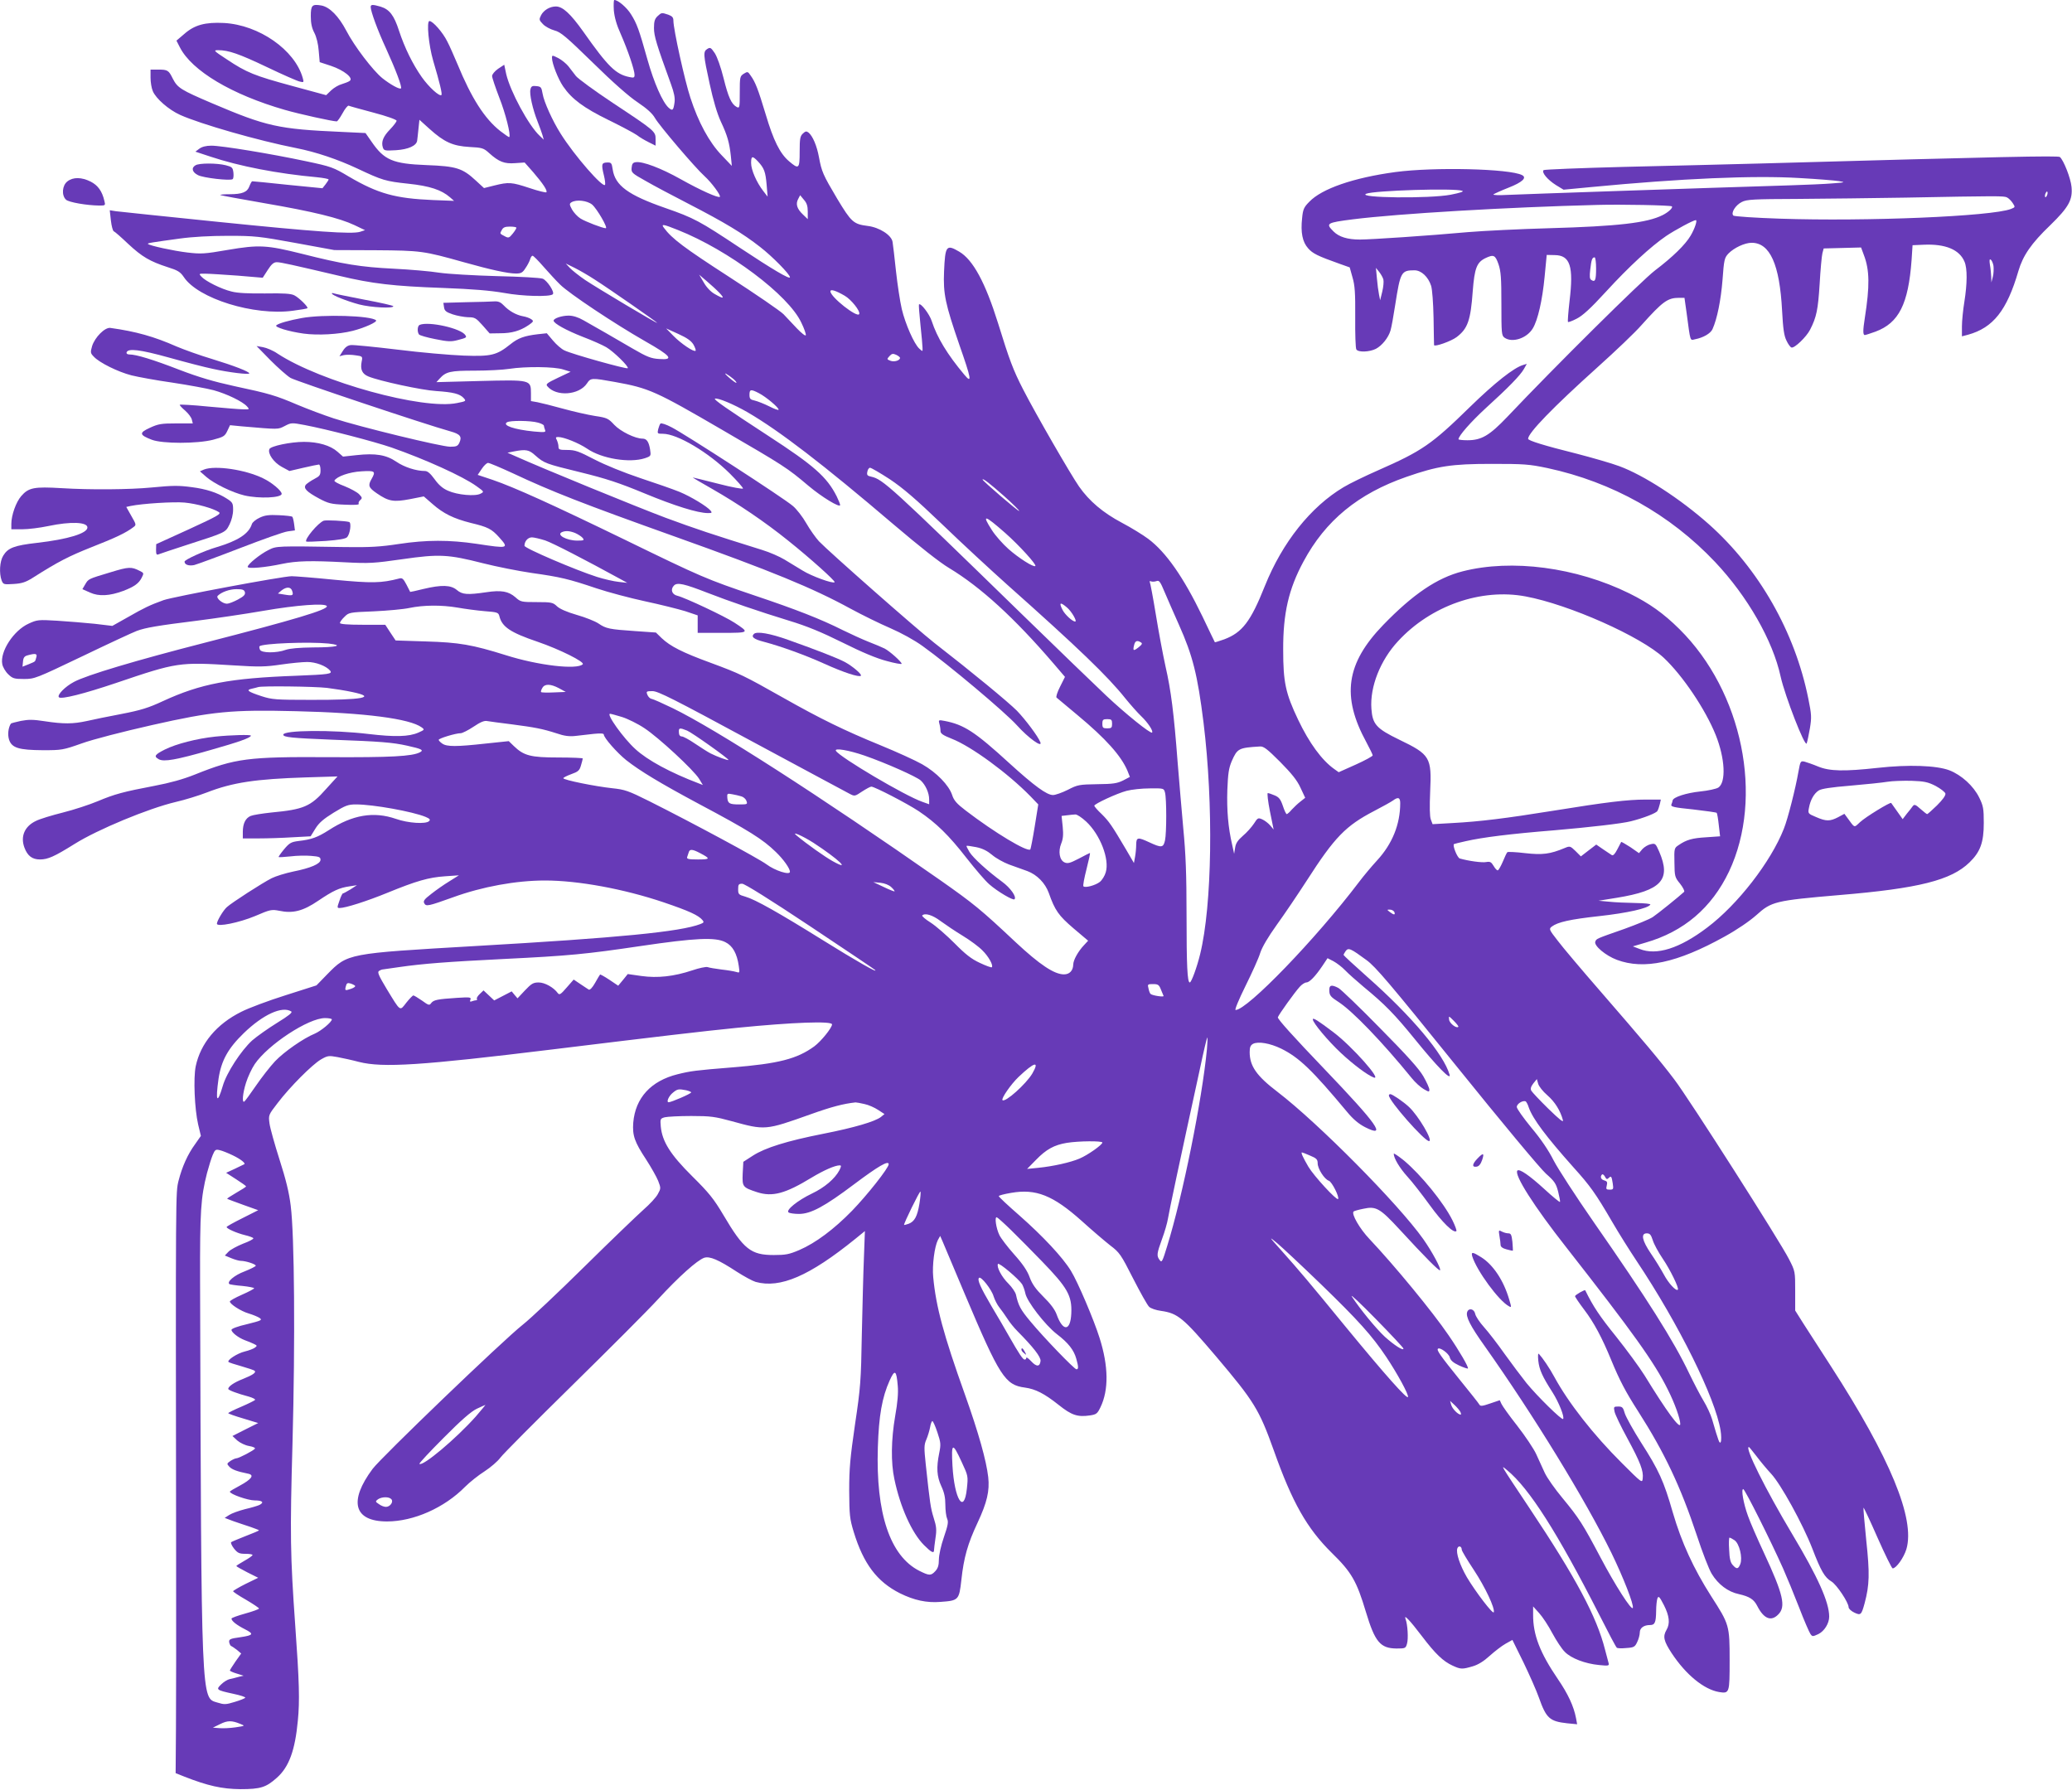 <?xml version="1.0" standalone="no"?>
<!DOCTYPE svg PUBLIC "-//W3C//DTD SVG 20010904//EN"
 "http://www.w3.org/TR/2001/REC-SVG-20010904/DTD/svg10.dtd">
<svg version="1.0" xmlns="http://www.w3.org/2000/svg"
 width="1280pt" height="1106pt" viewBox="0 0 1280 1106"
 preserveAspectRatio="xMidYMid meet">
<g transform="translate(0,1106) scale(0.1,-0.1)"
fill="#673ab7" stroke="none">
<path d="M3792 10996 c4 -43 17 -90 43 -147 43 -98 85 -221 85 -251 0 -18 -4
-20 -32 -14 -84 17 -132 64 -285 281 -79 111 -127 155 -169 155 -37 0 -74 -22
-91 -53 -14 -28 -13 -31 11 -56 14 -15 46 -32 71 -39 39 -10 72 -38 238 -200
122 -120 223 -209 276 -244 58 -39 91 -69 107 -97 26 -46 249 -308 307 -360
42 -38 102 -119 94 -127 -9 -9 -119 40 -242 109 -121 68 -235 111 -277 105
-18 -2 -24 -10 -26 -34 -3 -30 1 -34 85 -81 48 -28 169 -92 268 -143 219 -113
334 -182 441 -266 75 -58 184 -169 184 -187 0 -15 -107 48 -312 184 -247 164
-280 182 -458 244 -230 80 -310 139 -325 238 -6 41 -9 44 -36 43 -33 -1 -35
-12 -18 -81 6 -24 9 -49 7 -56 -9 -27 -191 181 -275 316 -49 77 -103 196 -111
246 -7 40 -10 44 -38 47 -26 3 -33 -1 -37 -20 -8 -27 14 -124 44 -199 12 -30
25 -67 30 -83 l8 -29 -25 24 c-68 63 -182 274 -207 382 l-12 57 -38 -25 c-21
-15 -37 -34 -37 -45 0 -10 20 -69 44 -132 39 -98 73 -234 62 -245 -2 -2 -26
15 -55 37 -98 77 -179 205 -265 414 -21 49 -48 112 -63 140 -27 55 -89 126
-110 126 -19 0 -5 -149 23 -245 41 -138 57 -206 51 -212 -12 -11 -77 48 -121
110 -57 81 -106 181 -141 287 -31 96 -59 132 -114 149 -49 14 -61 14 -61 -2 0
-27 43 -145 95 -257 61 -134 100 -238 92 -246 -8 -8 -66 24 -115 63 -59 48
-174 199 -223 294 -47 89 -102 145 -153 155 -58 10 -66 2 -66 -66 0 -43 6 -73
22 -103 13 -25 24 -69 27 -112 l6 -69 70 -23 c80 -27 141 -76 115 -93 -8 -6
-30 -14 -49 -20 -19 -5 -48 -22 -65 -38 l-31 -30 -210 57 c-232 63 -281 82
-405 165 -81 53 -83 56 -52 56 63 0 128 -22 302 -105 96 -46 187 -86 202 -89
25 -6 26 -5 18 23 -49 173 -270 327 -486 339 -117 6 -183 -12 -247 -69 l-47
-40 21 -41 c74 -146 322 -293 649 -387 90 -26 295 -71 320 -71 5 0 21 23 36
50 15 28 32 49 38 47 6 -3 75 -22 154 -43 80 -21 142 -43 142 -50 0 -6 -18
-30 -40 -53 -43 -44 -56 -77 -45 -112 7 -20 12 -21 82 -17 76 5 126 28 130 59
1 8 5 40 8 72 l6 57 62 -56 c91 -82 144 -106 247 -112 79 -4 88 -7 122 -38 60
-54 94 -67 160 -62 l59 4 53 -60 c61 -71 90 -115 81 -124 -3 -3 -50 8 -103 26
-112 37 -129 38 -218 16 l-64 -16 -50 46 c-83 77 -120 89 -305 96 -209 8 -262
31 -340 145 l-37 53 -146 7 c-393 17 -466 34 -802 177 -192 82 -213 95 -242
151 -26 53 -32 57 -90 57 l-48 0 0 -50 c0 -28 6 -65 14 -83 19 -46 98 -115
169 -147 127 -57 483 -159 717 -205 122 -24 258 -70 379 -127 153 -72 172 -78
313 -93 133 -14 205 -38 258 -84 l25 -22 -130 5 c-233 10 -339 39 -520 145
-95 57 -109 62 -265 95 -216 46 -520 96 -584 96 -34 0 -59 -7 -75 -19 l-24
-18 94 -31 c177 -59 414 -105 657 -127 39 -4 72 -10 72 -14 0 -3 -9 -17 -19
-30 l-19 -24 -213 21 c-118 13 -217 22 -221 22 -3 0 -11 -14 -17 -30 -13 -37
-44 -50 -123 -50 -34 0 -59 -2 -57 -5 3 -2 124 -25 270 -50 303 -52 466 -92
559 -136 l65 -31 -30 -10 c-51 -16 -276 0 -885 62 -322 33 -602 62 -624 65
l-38 6 7 -63 c4 -35 12 -65 18 -67 6 -2 46 -37 89 -78 86 -80 134 -108 245
-144 61 -19 77 -29 98 -60 88 -134 434 -241 673 -209 48 6 89 13 91 16 7 7
-51 64 -80 79 -20 11 -66 14 -180 12 -104 -1 -172 2 -209 12 -63 15 -161 64
-186 92 -17 18 -16 19 27 18 24 0 113 -6 198 -12 l154 -13 31 48 c23 36 37 48
56 48 25 0 95 -16 385 -84 205 -49 335 -64 640 -75 188 -7 293 -16 380 -31
113 -21 283 -25 300 -8 13 13 -35 85 -62 96 -15 6 -143 13 -283 16 -143 4
-299 13 -355 21 -55 9 -183 20 -285 25 -200 10 -309 27 -565 92 -217 54 -264
57 -458 24 -144 -25 -165 -26 -250 -16 -84 10 -233 42 -243 53 -5 5 21 9 196
33 79 11 189 17 300 17 163 0 191 -3 415 -44 l240 -44 255 -1 c280 -2 296 -4
545 -74 167 -47 273 -70 323 -70 31 0 41 6 58 33 12 17 25 42 29 55 3 12 10
22 15 22 5 0 35 -30 67 -67 32 -36 78 -87 103 -111 55 -55 336 -242 525 -350
162 -92 181 -117 87 -110 -50 3 -75 13 -163 64 -115 67 -227 132 -304 175 -33
19 -65 29 -92 29 -43 0 -93 -17 -93 -31 0 -17 78 -60 180 -100 58 -22 123 -51
145 -64 45 -26 142 -121 133 -130 -7 -7 -344 87 -391 110 -18 8 -50 36 -71 61
l-38 45 -56 -6 c-84 -10 -122 -24 -169 -62 -85 -68 -118 -76 -288 -70 -82 3
-267 19 -410 37 -142 17 -272 30 -288 28 -19 -2 -35 -13 -49 -36 l-21 -33 27
7 c14 3 47 3 71 -1 45 -6 46 -7 39 -40 -9 -48 3 -75 42 -91 68 -28 331 -85
419 -90 104 -7 146 -17 170 -44 16 -18 14 -19 -41 -30 -210 -44 -843 131
-1109 305 -27 19 -68 36 -90 40 l-40 7 85 -87 c47 -47 103 -97 125 -110 35
-20 829 -286 987 -330 61 -17 73 -32 56 -70 -10 -21 -18 -25 -57 -25 -54 0
-556 122 -719 175 -61 20 -162 58 -224 84 -136 58 -173 69 -393 116 -123 27
-216 54 -336 100 -165 64 -268 95 -309 95 -13 0 -20 5 -18 13 9 26 81 18 261
-32 100 -28 223 -60 272 -70 98 -22 225 -37 225 -28 0 11 -96 48 -230 89 -74
22 -174 58 -221 78 -136 60 -248 92 -407 114 -34 5 -96 -58 -113 -112 -11 -39
-11 -44 11 -66 34 -37 150 -94 232 -115 40 -10 154 -31 253 -45 99 -15 214
-36 255 -47 80 -22 178 -69 206 -100 16 -18 16 -19 -22 -18 -21 0 -119 8 -216
17 -98 10 -178 14 -178 11 0 -4 16 -21 35 -37 19 -17 37 -41 40 -54 l6 -24
-103 0 c-91 0 -110 -3 -162 -27 -68 -31 -66 -44 12 -74 66 -25 279 -25 378 0
64 17 73 22 88 54 l17 36 72 -7 c232 -20 223 -20 266 2 40 21 43 21 123 6 137
-26 426 -101 537 -139 208 -73 439 -177 525 -239 47 -34 48 -34 25 -46 -32
-18 -144 -8 -201 18 -33 14 -58 36 -83 71 -27 37 -44 51 -60 51 -54 0 -128 24
-176 57 -63 43 -129 54 -247 41 l-83 -9 -34 30 c-44 39 -120 61 -207 61 -82 0
-207 -26 -214 -45 -11 -28 27 -82 76 -109 l48 -26 86 20 c48 11 91 20 96 20 6
0 10 -16 10 -35 0 -30 -5 -37 -38 -54 -21 -11 -44 -27 -52 -35 -18 -22 3 -44
83 -87 55 -29 73 -34 156 -37 62 -3 92 -1 87 6 -3 5 1 15 9 22 14 12 13 16 -6
36 -12 13 -53 35 -90 50 -38 14 -67 30 -63 35 16 26 93 53 167 57 84 5 90 1
62 -48 -23 -40 -18 -53 33 -88 73 -50 103 -55 204 -36 l86 17 54 -47 c67 -59
130 -90 237 -117 105 -25 128 -37 174 -88 63 -70 59 -71 -138 -41 -169 25
-311 25 -482 -1 -112 -17 -174 -21 -328 -19 -429 7 -426 7 -476 -18 -51 -25
-129 -88 -129 -104 0 -14 109 -4 212 18 91 19 178 21 388 10 153 -8 179 -6
355 19 229 33 283 30 499 -25 83 -21 219 -48 301 -60 178 -25 228 -37 400 -95
72 -24 207 -60 300 -80 94 -20 205 -48 248 -61 l77 -26 0 -54 0 -54 151 0
c170 0 171 1 76 63 -59 39 -306 155 -352 166 -35 8 -45 40 -21 64 20 20 64 10
205 -45 139 -54 320 -116 506 -173 109 -33 199 -70 330 -135 120 -60 211 -98
273 -114 50 -14 92 -21 92 -17 0 12 -74 78 -105 94 -16 8 -61 27 -100 42 -38
15 -110 48 -159 72 -135 68 -289 128 -542 213 -301 102 -329 114 -799 343
-455 221 -687 326 -821 372 l-93 31 25 37 c13 20 31 37 39 37 9 0 77 -29 153
-64 238 -112 435 -189 998 -390 602 -215 853 -318 1089 -447 72 -39 182 -93
245 -120 69 -30 149 -74 200 -111 158 -113 508 -407 582 -489 70 -78 159 -142
145 -105 -14 36 -92 140 -145 195 -54 54 -273 235 -510 419 -113 89 -651 563
-713 628 -20 22 -55 71 -78 111 -22 39 -60 88 -83 107 -55 48 -670 446 -749
486 -34 18 -65 28 -69 23 -4 -4 -10 -20 -14 -35 -6 -27 -5 -28 29 -28 89 0
282 -115 413 -245 45 -45 82 -87 82 -93 0 -5 -68 7 -152 29 -84 21 -155 39
-158 39 -3 0 51 -32 120 -71 159 -91 325 -203 470 -320 134 -107 293 -250 286
-256 -10 -11 -144 38 -198 72 -32 19 -82 50 -112 68 -30 18 -91 45 -137 59
-317 99 -407 129 -597 199 -181 68 -765 307 -927 380 l-50 22 40 8 c73 14 93
11 132 -25 55 -48 62 -51 279 -104 159 -39 238 -65 395 -130 186 -77 329 -122
393 -122 24 0 26 2 16 15 -23 27 -120 86 -192 116 -39 16 -148 54 -242 85
-104 35 -215 80 -283 115 -98 51 -120 59 -168 59 -49 0 -55 2 -55 21 0 11 -5
29 -10 40 -9 16 -7 19 8 19 35 0 127 -37 179 -72 90 -62 262 -90 357 -59 38
13 38 14 32 54 -8 48 -21 67 -47 67 -45 0 -135 44 -174 85 -37 40 -45 44 -119
55 -44 7 -133 27 -198 45 -65 18 -137 36 -158 40 l-40 7 0 49 c0 83 -3 83
-318 75 l-266 -7 20 22 c39 43 66 49 216 49 79 0 175 5 213 11 103 16 281 14
335 -4 l45 -14 -78 -37 c-67 -32 -77 -39 -66 -52 54 -66 196 -56 245 17 23 35
28 35 173 9 211 -38 252 -57 661 -295 387 -225 401 -234 535 -347 82 -69 195
-138 195 -118 0 6 -10 30 -21 53 -61 121 -141 191 -424 375 -253 165 -340 225
-328 229 18 6 114 -34 201 -84 196 -114 467 -322 902 -693 160 -136 285 -235
344 -270 194 -117 403 -308 644 -589 l71 -83 -30 -60 c-17 -33 -27 -64 -22
-68 4 -4 62 -52 128 -107 177 -147 271 -253 310 -345 l15 -38 -42 -22 c-37
-18 -61 -22 -160 -23 -111 -2 -120 -3 -182 -35 -36 -18 -77 -32 -91 -32 -38 0
-114 55 -270 197 -212 194 -280 238 -400 261 -37 7 -38 6 -32 -17 4 -13 7 -33
7 -45 0 -16 14 -26 69 -48 121 -47 347 -213 486 -355 l49 -51 -22 -137 c-12
-75 -25 -139 -27 -141 -18 -18 -220 103 -399 240 -55 42 -73 62 -84 96 -20 61
-97 140 -185 190 -42 24 -159 77 -259 118 -222 91 -366 161 -603 295 -239 135
-264 147 -445 214 -175 64 -249 102 -302 152 l-36 35 -129 9 c-160 11 -179 15
-226 47 -21 14 -81 38 -134 53 -62 18 -105 37 -122 53 -25 24 -34 26 -125 26
-95 0 -100 1 -132 30 -43 37 -87 45 -180 31 -116 -17 -148 -15 -182 14 -37 31
-94 33 -207 6 -44 -11 -81 -19 -81 -18 -1 1 -11 22 -23 45 -19 36 -26 43 -44
38 -112 -29 -168 -30 -400 -8 -128 13 -247 22 -265 22 -55 0 -733 -127 -792
-148 -85 -31 -117 -46 -220 -105 l-96 -54 -109 13 c-61 6 -165 15 -232 19
-116 7 -124 6 -176 -18 -93 -42 -178 -173 -163 -250 3 -18 20 -47 37 -63 27
-26 37 -29 97 -29 66 0 73 3 362 141 162 78 313 148 335 156 53 20 130 33 371
63 110 14 295 41 410 61 208 36 385 49 393 29 9 -21 -205 -85 -750 -225 -429
-110 -734 -201 -812 -243 -55 -29 -106 -81 -93 -95 14 -14 153 21 352 88 380
129 390 130 729 109 155 -10 195 -9 290 5 61 9 134 16 163 16 53 0 116 -24
141 -53 17 -21 -7 -24 -209 -32 -411 -15 -590 -49 -824 -157 -88 -41 -136 -56
-255 -79 -80 -15 -177 -35 -216 -44 -84 -18 -141 -19 -259 -1 -71 11 -100 11
-147 2 -32 -7 -60 -14 -62 -17 -16 -25 -21 -68 -11 -99 17 -51 60 -64 209 -65
116 0 124 1 240 42 69 25 252 72 433 113 376 85 492 96 892 86 425 -10 701
-46 775 -100 19 -14 18 -15 -20 -32 -59 -26 -146 -28 -307 -9 -225 27 -528 24
-528 -4 0 -16 53 -21 300 -31 300 -11 375 -17 465 -37 90 -20 105 -27 79 -41
-48 -25 -181 -32 -564 -30 -498 3 -576 -7 -825 -107 -75 -30 -155 -52 -250
-70 -194 -37 -246 -51 -351 -95 -50 -21 -147 -53 -215 -70 -68 -17 -144 -40
-167 -52 -70 -33 -97 -96 -71 -165 19 -51 48 -73 96 -73 49 0 89 18 214 96
142 89 455 219 624 259 57 13 144 40 193 59 160 62 301 83 612 93 l195 6 -70
-77 c-97 -110 -139 -127 -339 -146 -56 -6 -113 -15 -127 -21 -32 -13 -49 -47
-49 -99 l0 -40 98 0 c53 0 147 3 209 7 l112 6 29 47 c22 36 50 60 113 99 74
45 89 51 139 51 105 0 349 -44 429 -77 26 -11 31 -17 22 -26 -20 -20 -130 -13
-206 14 -137 47 -267 25 -414 -70 -69 -44 -106 -58 -187 -67 -46 -6 -56 -12
-89 -51 -20 -24 -35 -46 -34 -48 2 -2 36 0 74 4 39 5 96 6 128 3 48 -4 57 -7
57 -24 0 -25 -60 -51 -170 -73 -47 -10 -106 -28 -132 -41 -59 -30 -245 -150
-276 -178 -23 -20 -62 -86 -62 -103 0 -22 139 7 235 47 95 41 103 42 150 33
84 -18 147 -2 241 62 92 62 130 80 194 89 l45 7 -40 -26 c-22 -13 -43 -25 -47
-25 -3 0 -13 -20 -21 -45 -15 -42 -15 -45 1 -45 36 0 168 42 295 94 181 74
255 95 356 102 l86 6 -59 -37 c-33 -20 -83 -55 -112 -78 -43 -33 -51 -44 -43
-58 11 -21 26 -17 177 37 181 66 390 104 569 104 205 0 487 -52 733 -135 159
-54 215 -80 240 -110 10 -12 8 -16 -13 -24 -124 -48 -504 -85 -1392 -136 -791
-46 -786 -45 -913 -174 l-67 -69 -191 -61 c-105 -33 -228 -79 -273 -102 -153
-76 -252 -195 -282 -337 -15 -73 -7 -263 15 -359 l17 -71 -35 -50 c-47 -64
-81 -141 -103 -227 -18 -76 -18 -27 -15 -2320 1 -434 0 -914 -1 -1065 l-2
-275 55 -22 c143 -56 231 -76 345 -77 125 0 159 11 226 71 75 67 112 170 129
353 12 121 9 238 -16 585 -31 438 -33 564 -17 1130 17 634 12 1283 -11 1465
-10 83 -30 163 -69 285 -30 94 -58 194 -62 223 -7 53 -7 53 50 127 77 101 212
236 267 269 42 24 48 25 103 15 32 -6 92 -19 133 -30 147 -37 382 -22 1192 77
679 83 926 112 1145 134 343 34 585 43 585 21 0 -21 -68 -105 -110 -136 -106
-77 -220 -107 -510 -130 -224 -18 -253 -22 -334 -42 -165 -41 -261 -146 -274
-299 -6 -80 8 -119 79 -227 31 -48 65 -108 75 -133 17 -44 17 -47 -2 -81 -10
-20 -50 -63 -89 -97 -38 -34 -203 -192 -365 -352 -162 -160 -333 -321 -380
-358 -123 -97 -875 -820 -928 -891 -150 -201 -116 -325 89 -325 164 0 354 84
482 214 29 29 83 72 121 96 37 24 81 62 97 84 17 23 216 223 443 446 227 223
467 463 532 534 128 139 240 239 284 255 34 11 87 -11 203 -87 44 -28 95 -56
115 -62 152 -42 333 37 616 266 l59 48 -6 -164 c-4 -91 -9 -304 -13 -475 -5
-287 -8 -328 -42 -555 -30 -207 -36 -271 -36 -410 1 -150 3 -173 28 -255 60
-196 143 -307 286 -379 87 -43 165 -60 250 -53 112 8 115 11 129 136 15 138
39 223 100 353 59 126 75 197 66 281 -12 104 -59 272 -144 511 -132 369 -179
543 -196 726 -7 72 8 188 29 229 l14 25 15 -34 c8 -19 69 -165 137 -325 216
-511 249 -562 372 -578 65 -9 120 -37 208 -107 80 -64 117 -76 193 -65 40 6
46 11 65 50 52 107 50 254 -5 428 -35 112 -135 347 -177 415 -51 84 -174 215
-318 342 -71 62 -128 115 -128 120 0 4 34 13 76 20 154 27 259 -15 436 -173
64 -58 144 -126 177 -152 57 -43 66 -56 141 -204 44 -86 88 -165 99 -175 10
-10 43 -21 73 -25 104 -15 136 -41 340 -281 236 -279 266 -327 357 -581 114
-322 205 -482 358 -633 123 -120 154 -175 211 -365 56 -186 89 -225 189 -226
54 0 57 1 65 30 9 30 4 118 -9 152 -13 34 26 -7 102 -107 82 -108 130 -154
189 -181 50 -23 59 -23 124 -4 34 10 69 32 105 65 30 27 74 61 97 74 l43 24
69 -140 c37 -77 80 -174 95 -217 45 -127 66 -146 174 -158 l62 -6 -7 38 c-14
73 -49 149 -112 241 -111 163 -154 274 -153 399 l0 50 37 -41 c21 -23 58 -79
82 -125 25 -46 59 -98 77 -115 39 -40 126 -73 211 -81 60 -6 64 -5 59 13 -3
10 -13 48 -22 83 -51 202 -179 442 -465 871 -191 287 -181 271 -140 237 137
-112 311 -386 569 -892 55 -109 104 -202 109 -205 4 -4 30 -5 59 -2 47 3 53 7
67 37 9 18 16 45 16 59 0 28 25 46 63 46 30 0 37 15 38 88 0 31 4 66 8 77 7
17 13 10 40 -42 34 -67 39 -114 16 -153 -24 -41 -17 -69 32 -144 88 -133 199
-224 293 -240 64 -10 65 -7 65 196 0 216 -2 222 -114 396 -109 171 -183 332
-237 517 -56 195 -86 261 -197 434 -47 74 -91 154 -99 177 -11 39 -16 44 -41
44 -28 0 -29 -2 -23 -31 3 -17 39 -92 80 -167 79 -146 100 -200 94 -247 -3
-29 -6 -27 -128 95 -177 176 -331 373 -418 533 -29 54 -72 117 -95 142 -6 6
-7 -10 -4 -42 6 -56 26 -99 87 -194 39 -61 77 -155 66 -166 -8 -8 -158 139
-226 222 -31 39 -92 120 -135 180 -43 61 -100 135 -127 165 -27 30 -52 67 -55
83 -6 30 -39 38 -49 12 -11 -28 18 -86 108 -212 302 -427 623 -951 783 -1278
73 -150 139 -319 132 -339 -7 -20 -111 143 -200 312 -110 208 -132 242 -235
367 -46 55 -95 125 -109 155 -14 30 -38 82 -53 116 -15 33 -68 112 -117 175
-49 62 -93 124 -98 136 l-10 22 -59 -20 c-49 -17 -61 -18 -67 -7 -4 8 -60 78
-124 157 -117 145 -141 179 -132 188 12 11 67 -29 73 -53 5 -19 21 -33 57 -50
28 -13 53 -21 55 -19 7 6 -53 109 -119 205 -100 147 -336 433 -489 595 -60 63
-113 155 -98 170 3 3 30 11 61 17 78 17 102 3 223 -128 160 -174 244 -258 250
-252 8 9 -49 115 -104 193 -153 216 -648 716 -900 909 -130 99 -172 160 -172
246 0 30 5 42 21 51 32 16 104 4 174 -30 111 -55 191 -132 407 -391 37 -45 72
-74 111 -94 138 -70 76 17 -256 364 -182 190 -287 306 -283 315 7 19 104 154
135 188 13 15 32 27 41 27 19 0 55 37 99 102 l32 48 37 -19 c20 -11 53 -36 72
-56 19 -20 71 -66 115 -103 129 -106 190 -168 315 -322 136 -168 226 -260 215
-220 -36 126 -234 362 -509 605 -80 71 -146 132 -146 135 0 3 6 14 13 24 17
23 31 16 129 -56 56 -41 143 -143 557 -657 278 -345 517 -632 551 -662 53 -47
63 -61 76 -113 8 -32 13 -60 11 -62 -2 -3 -46 33 -97 80 -92 84 -153 126 -166
114 -23 -24 103 -222 303 -476 411 -525 543 -709 626 -877 43 -85 77 -181 77
-213 0 -37 -85 79 -221 301 -30 48 -109 156 -176 240 -101 125 -141 185 -190
285 -3 6 -63 -29 -63 -36 0 -5 25 -42 56 -83 61 -80 111 -174 168 -313 52
-126 89 -196 166 -316 163 -255 262 -464 363 -768 33 -101 74 -207 91 -235 40
-66 101 -112 168 -126 66 -15 93 -32 114 -74 40 -78 85 -97 129 -52 49 48 32
123 -88 381 -41 88 -86 191 -99 229 -28 77 -43 165 -29 165 10 0 170 -320 246
-490 23 -52 68 -161 99 -241 31 -81 63 -154 70 -164 12 -17 14 -17 49 -1 37
18 67 66 67 108 0 89 -70 245 -228 509 -166 278 -296 539 -268 539 2 0 23 -26
47 -57 24 -32 64 -80 90 -108 60 -64 196 -311 255 -463 53 -138 76 -178 118
-203 32 -19 106 -130 106 -159 0 -9 16 -24 35 -33 40 -19 44 -15 64 58 30 113
32 183 10 388 -11 109 -19 200 -17 202 2 2 41 -81 87 -186 46 -104 88 -189 93
-189 22 0 69 66 85 119 55 187 -100 563 -467 1131 -62 96 -137 213 -167 259
l-53 84 0 121 c0 120 0 122 -38 196 -53 106 -620 995 -709 1111 -90 119 -189
236 -456 544 -115 132 -234 273 -264 313 -54 69 -55 73 -37 87 37 28 112 45
294 65 172 19 302 48 315 71 4 5 -35 9 -92 10 -54 1 -127 4 -163 8 l-65 6 112
18 c277 45 338 111 263 285 -22 50 -24 53 -53 46 -16 -3 -39 -17 -51 -30 l-21
-25 -53 37 c-30 19 -55 34 -57 32 -1 -2 -12 -22 -24 -46 -15 -29 -26 -40 -34
-35 -7 4 -31 21 -54 36 l-42 29 -47 -36 -48 -37 -33 33 c-32 31 -35 32 -66 19
-91 -38 -138 -44 -245 -32 -57 7 -107 9 -110 6 -4 -3 -16 -29 -28 -58 -12 -28
-26 -53 -31 -54 -5 -2 -16 10 -26 27 -15 25 -22 28 -46 24 -24 -5 -107 6 -163
22 -15 4 -46 80 -36 89 2 1 35 10 73 18 106 24 274 45 545 67 221 19 421 42
475 56 80 20 158 51 164 64 5 8 11 27 15 43 l6 27 -93 0 c-113 0 -244 -16
-572 -69 -292 -47 -453 -67 -622 -76 l-123 -7 -11 29 c-7 18 -8 77 -4 173 10
211 0 228 -191 320 -142 69 -165 95 -172 191 -10 135 55 300 165 418 202 219
513 328 788 276 268 -50 711 -247 853 -379 117 -110 257 -318 321 -477 58
-145 65 -293 16 -325 -13 -8 -63 -19 -112 -24 -86 -9 -166 -35 -170 -55 -1 -6
-4 -17 -8 -26 -5 -13 15 -18 135 -30 77 -9 142 -18 145 -21 3 -3 9 -37 13 -76
l8 -69 -86 -6 c-85 -5 -122 -15 -171 -49 -26 -17 -27 -21 -25 -107 1 -85 2
-91 35 -131 18 -23 29 -45 25 -50 -30 -28 -165 -137 -194 -156 -19 -13 -98
-45 -175 -73 -180 -63 -172 -60 -180 -79 -9 -25 64 -86 133 -112 168 -63 373
-19 665 143 78 43 154 95 197 133 93 84 115 90 513 124 492 41 691 92 804 202
67 65 88 124 88 243 0 89 -3 106 -28 157 -35 72 -110 140 -185 169 -80 30
-252 36 -441 15 -209 -23 -298 -21 -369 8 -31 13 -69 26 -83 30 -26 6 -27 4
-39 -62 -17 -99 -65 -290 -90 -352 -80 -204 -285 -469 -474 -611 -170 -129
-313 -174 -417 -132 l-42 16 78 23 c237 68 409 215 516 439 217 459 84 1112
-306 1498 -99 98 -185 159 -310 221 -327 161 -726 214 -1030 136 -157 -40
-306 -141 -490 -331 -230 -238 -259 -441 -104 -725 21 -39 39 -76 39 -81 0 -5
-47 -31 -105 -57 l-105 -47 -28 20 c-76 54 -154 160 -223 305 -77 162 -92 230
-92 431 -1 226 34 376 125 545 136 254 338 420 637 524 193 67 278 80 526 80
201 0 231 -2 345 -26 400 -86 757 -286 1035 -580 201 -213 357 -486 405 -708
27 -121 151 -440 161 -413 4 11 13 53 20 94 11 67 10 85 -10 183 -83 412 -305
801 -613 1076 -179 159 -403 304 -555 360 -48 18 -167 52 -263 77 -201 50
-300 81 -300 92 0 36 154 195 431 444 108 97 230 213 270 259 131 146 161 168
232 168 l33 0 13 -92 c25 -186 20 -171 53 -164 51 10 95 36 107 62 29 64 52
180 62 304 9 125 12 137 36 163 35 36 101 67 144 67 113 0 173 -133 188 -419
6 -112 12 -155 27 -185 10 -22 24 -41 31 -43 18 -6 92 65 115 110 40 78 49
124 59 282 5 88 13 174 17 190 l8 30 116 3 115 3 17 -46 c36 -93 37 -193 6
-390 -12 -76 -12 -105 0 -105 5 0 35 10 66 21 145 54 203 171 223 442 l6 92
69 3 c134 6 221 -30 252 -105 18 -42 17 -135 -1 -248 -8 -49 -15 -118 -15
-152 l0 -61 38 10 c155 43 240 150 311 394 28 95 79 170 197 283 114 111 139
157 131 237 -5 53 -49 165 -72 184 -11 9 -349 2 -1845 -40 -195 -5 -575 -15
-845 -21 -269 -7 -494 -16 -499 -20 -15 -13 24 -60 77 -93 l46 -28 168 16
c563 54 1008 73 1290 56 109 -6 218 -15 243 -19 42 -7 40 -8 -40 -14 -47 -4
-164 -9 -260 -12 -554 -17 -1660 -55 -1744 -59 -55 -3 -95 -2 -90 3 5 4 46 23
92 41 87 34 116 62 85 78 -76 40 -544 51 -783 19 -259 -35 -455 -103 -532
-184 -33 -33 -39 -47 -44 -100 -10 -89 2 -148 37 -187 28 -32 57 -47 195 -96
l62 -22 17 -61 c15 -50 18 -97 17 -247 -1 -102 2 -192 7 -199 12 -19 82 -16
121 4 38 20 77 69 90 113 6 20 19 92 29 158 32 204 37 214 119 214 42 0 85
-40 103 -96 7 -23 13 -104 15 -199 1 -88 3 -163 3 -167 2 -13 106 24 139 49
69 52 87 103 100 284 11 142 25 178 78 204 51 24 61 20 81 -37 15 -44 18 -85
18 -246 0 -180 1 -195 19 -208 47 -34 138 -5 175 57 31 51 59 173 73 319 l13
135 49 -1 c96 -1 118 -69 92 -284 -8 -69 -12 -127 -10 -129 3 -3 27 6 54 20
36 18 85 62 182 168 142 155 276 278 371 343 55 37 168 98 183 98 11 0 -6 -52
-32 -96 -33 -56 -111 -132 -219 -214 -81 -61 -619 -594 -915 -907 -109 -114
-158 -143 -245 -143 -30 0 -55 3 -55 6 0 21 76 107 167 191 141 128 214 203
237 243 l18 32 -23 -7 c-57 -17 -173 -108 -328 -259 -237 -232 -296 -272 -566
-391 -82 -36 -179 -83 -215 -105 -203 -121 -378 -341 -486 -610 -88 -221 -140
-288 -251 -330 -31 -11 -57 -19 -58 -18 -1 2 -36 73 -77 160 -117 242 -225
397 -335 479 -32 24 -105 69 -162 99 -117 62 -202 134 -265 224 -51 73 -266
445 -346 601 -61 119 -84 180 -155 410 -78 249 -154 390 -239 440 -80 47 -87
38 -94 -122 -6 -139 8 -202 94 -452 75 -214 80 -244 32 -187 -106 126 -169
231 -202 332 -14 44 -69 115 -79 103 -2 -2 2 -58 9 -124 7 -66 13 -131 13
-144 1 -24 1 -24 -20 -5 -32 29 -86 152 -108 244 -11 47 -27 153 -36 235 -9
83 -18 164 -21 180 -6 42 -81 90 -153 99 -89 11 -102 24 -189 168 -89 150 -96
167 -113 258 -13 70 -38 128 -63 150 -14 11 -20 10 -36 -5 -17 -16 -20 -31
-20 -112 0 -107 -5 -111 -66 -59 -56 48 -96 128 -144 290 -47 156 -64 199 -92
238 -18 27 -20 27 -44 12 -23 -15 -24 -21 -24 -116 0 -93 -1 -98 -19 -89 -33
18 -52 61 -81 178 -17 68 -39 130 -54 154 -24 35 -28 38 -46 27 -27 -17 -26
-32 14 -216 22 -102 46 -183 69 -233 41 -87 53 -131 62 -214 l6 -60 -63 66
c-77 80 -144 204 -193 355 -35 106 -105 423 -105 476 0 20 -7 28 -31 37 -42
14 -42 14 -67 -9 -17 -16 -22 -32 -22 -73 0 -50 16 -102 105 -347 19 -52 26
-85 22 -113 -7 -49 -12 -54 -36 -33 -38 34 -91 155 -131 297 -52 186 -66 224
-102 281 -26 42 -80 88 -103 88 -4 0 -5 -29 -3 -64z m890 -933 c39 -42 47 -64
54 -145 l6 -73 -27 35 c-41 53 -75 130 -75 173 0 44 8 46 42 10z m4351 -182
c13 -4 -11 -12 -71 -24 -132 -25 -583 -20 -522 6 46 20 549 36 593 18z m3613
-27 c-4 -9 -9 -15 -11 -12 -3 3 -3 13 1 22 4 9 9 15 11 12 3 -3 3 -13 -1 -22z
m-7656 -101 l0 -47 -30 29 c-37 35 -46 65 -29 96 l12 23 23 -28 c18 -20 24
-39 24 -73z m7409 87 c10 -5 26 -21 35 -35 16 -25 16 -25 -11 -36 -120 -46
-893 -78 -1427 -60 -153 5 -283 14 -288 19 -17 17 14 65 52 84 31 16 72 18
345 19 171 1 470 5 665 8 575 11 610 11 629 1z m-8741 -44 c30 -26 100 -146
84 -146 -19 0 -126 41 -156 60 -18 11 -41 36 -52 55 -17 31 -17 37 -4 45 30
19 97 11 128 -14z m6670 -11 c9 -8 -21 -36 -57 -54 -95 -48 -275 -69 -701 -81
-179 -5 -404 -16 -500 -24 -241 -22 -602 -46 -669 -46 -76 0 -129 16 -163 50
-50 50 -44 54 120 75 278 35 955 75 1512 89 144 4 452 -2 458 -9z m-6140 -146
c314 -125 683 -402 762 -572 18 -36 30 -72 28 -78 -2 -7 -26 12 -54 41 -27 29
-65 69 -84 89 -20 20 -173 125 -340 233 -272 176 -349 233 -399 301 -19 25 -3
22 87 -14z m-998 14 c0 -5 -10 -21 -23 -37 -21 -26 -26 -28 -48 -16 -33 17
-32 16 -19 39 8 16 20 21 50 21 22 0 40 -3 40 -7z m6670 -252 c0 -72 -6 -86
-29 -71 -11 6 -12 22 -7 65 7 62 12 75 27 75 5 0 9 -31 9 -69z m2455 16 c2
-18 1 -48 -4 -67 l-9 -35 -1 35 c-1 19 -4 53 -8 74 -4 28 -3 37 5 32 6 -4 14
-21 17 -39z m-8640 -85 c88 -56 385 -263 385 -267 0 -6 -370 215 -445 265 -38
26 -81 60 -95 75 l-25 27 55 -27 c30 -15 87 -48 125 -73z m4871 1 c3 -13 0
-46 -7 -75 l-13 -53 -7 35 c-4 19 -10 64 -13 100 l-6 65 20 -25 c11 -14 23
-35 26 -47z m-4102 -82 c35 -37 26 -39 -28 -8 -24 13 -51 41 -68 71 l-29 49
48 -41 c26 -22 61 -54 77 -71z m774 -18 c40 -23 97 -94 90 -113 -10 -27 -178
105 -178 140 0 15 33 5 88 -27z m-934 -302 c10 -18 16 -35 13 -38 -10 -10 -90
44 -137 92 l-45 46 75 -34 c55 -25 80 -43 94 -66z m1276 -82 c0 -16 -35 -27
-59 -18 -23 9 -23 10 -6 29 14 15 21 17 41 8 13 -6 24 -15 24 -19z m-1031
-129 c13 -11 22 -22 20 -25 -3 -2 -22 12 -44 31 -22 19 -31 30 -20 25 11 -6
31 -20 44 -31z m159 -89 c43 -22 122 -88 122 -102 0 -5 -26 4 -57 20 -32 16
-73 32 -90 36 -28 6 -33 11 -33 36 0 34 8 36 58 10z m-1365 -182 c20 -5 37
-14 37 -19 0 -4 3 -16 7 -26 6 -15 0 -16 -68 -10 -122 12 -198 38 -167 57 18
12 146 11 191 -2z m2174 -350 c82 -55 159 -121 323 -278 118 -114 301 -283
405 -376 435 -387 619 -564 727 -700 31 -38 75 -88 98 -110 41 -39 76 -92 67
-101 -9 -9 -163 115 -282 227 -66 62 -303 291 -526 508 -809 788 -855 830
-927 846 -24 5 -28 10 -24 30 2 14 10 25 17 25 7 0 62 -32 122 -71z m707 -105
c53 -47 95 -89 92 -91 -4 -5 -226 186 -226 194 0 11 47 -26 134 -103z m6 -227
c86 -76 195 -196 186 -204 -10 -10 -104 50 -166 105 -35 31 -81 83 -102 116
-65 101 -48 97 82 -17z m-2657 0 c18 -8 38 -21 46 -30 12 -15 9 -17 -33 -17
-67 0 -133 37 -93 53 22 9 47 7 80 -6z m-185 -46 c47 -16 244 -118 467 -240
l40 -22 -53 6 c-30 3 -91 17 -135 31 -129 41 -447 177 -447 192 0 28 21 52 46
52 13 0 50 -9 82 -19z m3915 -521 c85 -190 115 -308 152 -605 62 -505 53
-1128 -21 -1430 -19 -79 -54 -175 -64 -175 -15 0 -20 102 -20 419 0 247 -5
376 -20 531 -10 113 -26 297 -35 410 -23 303 -41 445 -75 593 -16 73 -43 217
-60 322 -17 104 -34 193 -37 199 -4 5 0 7 8 4 8 -3 23 -2 34 2 16 6 23 -4 50
-69 18 -42 57 -132 88 -201z m-5478 209 c9 -28 4 -31 -45 -23 l-43 7 22 19
c31 24 58 23 66 -3z m-292 -8 c3 -15 -6 -25 -43 -45 -26 -14 -57 -26 -68 -26
-28 0 -70 36 -57 49 23 23 73 41 116 41 38 0 48 -4 52 -19z m5078 -94 c29 -24
65 -87 51 -87 -17 0 -62 42 -77 70 -25 48 -16 53 26 17z m-3764 -1 c45 -8 120
-18 167 -22 79 -6 85 -8 91 -31 16 -66 68 -101 236 -158 137 -47 293 -125 279
-139 -35 -35 -273 -8 -475 56 -208 65 -288 79 -495 85 l-186 6 -32 48 -32 49
-140 0 c-93 0 -140 4 -140 11 0 6 12 23 28 38 27 27 30 28 182 34 85 4 184 13
220 21 87 18 197 19 297 2z m4221 -215 c11 -6 7 -13 -14 -30 -32 -25 -37 -23
-28 13 6 27 19 32 42 17z m-5019 -7 c100 -11 50 -24 -94 -24 -87 -1 -143 -6
-170 -15 -57 -21 -151 -20 -159 1 -4 9 -5 19 -3 21 18 18 307 29 426 17z
m-1805 -86 c-8 -28 -2 -23 -47 -42 l-38 -15 3 31 c2 25 9 34 28 39 50 14 62
11 54 -13z m3229 -190 l42 -23 -74 -3 c-40 -2 -75 -1 -78 2 -3 2 0 14 7 25 14
27 50 27 103 -1z m-1433 2 c47 -6 118 -17 158 -26 152 -32 63 -49 -258 -48
-218 0 -240 2 -305 23 -85 28 -97 38 -59 46 16 4 34 8 39 10 24 8 348 4 425
-5z m2623 -329 c315 -169 587 -316 605 -325 32 -17 33 -16 78 14 25 16 50 30
57 30 21 -1 221 -104 293 -152 107 -72 186 -149 294 -288 55 -70 118 -144 142
-164 50 -44 147 -101 155 -92 15 14 -25 71 -76 108 -91 67 -178 146 -202 184
-11 19 -20 36 -18 38 2 2 29 -2 60 -8 39 -8 68 -23 98 -48 23 -20 70 -46 104
-59 34 -12 86 -31 114 -41 59 -22 110 -74 132 -135 38 -108 61 -140 152 -218
l91 -77 -25 -27 c-37 -39 -67 -93 -67 -121 -1 -37 -23 -60 -57 -60 -60 0 -149
59 -299 199 -216 203 -258 237 -467 384 -748 523 -1387 933 -1652 1062 -60 29
-118 55 -129 57 -10 1 -22 13 -27 26 -8 20 -6 22 32 22 34 0 131 -49 612 -309z
m-800 149 c35 -11 98 -42 138 -69 87 -57 304 -258 338 -313 l23 -38 -23 9
c-179 68 -319 144 -394 213 -73 66 -182 218 -156 218 5 0 38 -9 74 -20z m3027
-42 c0 -24 -4 -28 -30 -28 -26 0 -30 4 -30 28 0 25 4 29 30 29 26 0 30 -4 30
-29z m-3710 -3 c146 -19 192 -28 279 -56 46 -16 77 -20 115 -16 28 3 79 9 114
13 41 4 62 3 62 -4 0 -20 81 -112 138 -158 85 -67 211 -143 446 -269 314 -167
398 -220 479 -299 47 -45 87 -102 87 -122 0 -23 -93 7 -145 46 -50 37 -457
256 -724 390 -130 65 -152 72 -228 80 -104 11 -303 51 -303 62 0 4 22 15 49
25 42 15 51 22 60 54 6 20 11 39 11 43 0 3 -69 6 -152 6 -170 0 -212 11 -274
71 l-31 30 -143 -15 c-181 -20 -240 -20 -268 0 -12 8 -22 19 -22 23 0 9 105
41 136 41 10 0 46 18 79 40 43 29 67 39 85 35 14 -2 81 -12 150 -20z m1085
-39 c31 -13 255 -172 255 -181 0 -6 -73 21 -110 40 -18 9 -61 37 -97 61 -35
24 -72 44 -81 44 -11 0 -18 9 -18 25 -2 29 4 30 51 11z m3663 -193 c72 -73
105 -114 126 -160 l29 -62 -29 -23 c-16 -12 -40 -35 -54 -50 -13 -16 -28 -28
-31 -28 -4 0 -15 23 -24 51 -14 41 -24 54 -51 65 -18 8 -37 14 -42 14 -5 0 1
-51 13 -112 l23 -113 -21 25 c-12 14 -34 31 -50 38 -25 11 -28 9 -51 -27 -14
-21 -44 -55 -68 -75 -32 -28 -44 -46 -48 -74 l-6 -37 -12 55 c-25 107 -34 214
-30 339 4 103 9 135 27 178 35 79 42 83 174 91 23 2 45 -15 125 -95z m-2568
39 c135 -47 321 -130 348 -154 30 -28 52 -77 52 -117 l0 -30 -42 15 c-107 37
-509 275 -534 315 -12 20 80 4 176 -29z m6618 -188 c31 -17 58 -38 60 -47 2
-12 -17 -38 -52 -73 -31 -30 -58 -54 -61 -54 -2 0 -21 14 -41 32 -31 28 -38
30 -48 17 -6 -8 -22 -30 -37 -47 l-25 -33 -34 48 c-18 26 -35 50 -37 52 -5 7
-158 -86 -193 -119 -38 -35 -30 -38 -79 29 l-17 23 -39 -21 c-50 -26 -74 -26
-136 1 -50 21 -51 22 -44 57 9 49 31 88 60 107 17 11 75 20 197 30 95 8 198
19 228 24 30 5 97 7 148 6 79 -3 101 -7 150 -32z m-4761 -41 c10 -37 10 -248
0 -295 -10 -46 -22 -47 -95 -13 -73 34 -82 33 -83 -12 0 -21 -3 -55 -7 -76
l-7 -39 -49 84 c-89 151 -105 173 -150 218 -26 24 -46 48 -46 52 0 11 139 76
200 92 30 8 94 15 142 15 87 1 88 1 95 -26z m-2618 -23 c13 -3 28 -16 32 -28
8 -21 6 -22 -44 -22 -61 0 -71 6 -74 42 -2 25 0 27 30 21 18 -3 43 -9 56 -13z
m4071 -42 c0 -131 -49 -252 -143 -354 -35 -38 -85 -98 -112 -134 -267 -352
-690 -790 -762 -790 -7 0 19 63 61 148 40 81 82 173 91 204 12 37 48 98 103
175 47 65 130 188 185 273 172 268 240 338 417 430 52 27 104 56 115 64 32 24
45 19 45 -16z m-1940 -114 c87 -81 145 -233 121 -313 -6 -22 -23 -49 -37 -60
-27 -21 -90 -38 -101 -27 -4 4 5 51 19 106 14 55 24 100 21 100 -2 0 -33 -16
-69 -35 -54 -28 -69 -32 -88 -23 -31 14 -40 68 -20 117 11 27 14 53 9 103 l-7
67 34 4 c18 2 41 5 51 5 10 1 40 -19 67 -44z m-1685 -131 c155 -101 238 -180
118 -113 -48 27 -156 103 -222 158 -37 30 37 -2 104 -45z m-700 -64 c65 -34
64 -39 -13 -39 -59 0 -71 3 -67 15 3 8 7 22 10 30 6 20 23 19 70 -6z m1181
-210 c13 -12 22 -24 20 -26 -1 -2 -32 10 -67 27 l-64 30 43 -4 c27 -3 53 -13
68 -27z m-504 -240 c216 -144 398 -266 403 -271 26 -26 -119 57 -323 184 -273
170 -417 251 -477 268 -42 12 -45 15 -45 46 0 29 3 34 25 34 15 0 169 -96 417
-261z m3612 86 c7 -19 -3 -19 -28 0 -19 15 -19 15 1 15 11 0 23 -7 27 -15z
m-2803 -56 c30 -22 91 -63 137 -91 46 -28 100 -68 121 -90 38 -37 69 -93 58
-104 -3 -3 -36 9 -74 27 -52 24 -89 53 -156 121 -49 49 -115 107 -148 128 -32
20 -55 40 -52 44 17 17 64 3 114 -35z m-1330 -130 c45 -22 72 -70 83 -148 6
-42 6 -43 -16 -36 -13 4 -54 11 -91 15 -37 5 -76 11 -86 15 -10 3 -53 -6 -94
-20 -114 -38 -214 -49 -315 -35 l-84 12 -29 -36 -30 -36 -55 37 c-30 20 -56
34 -57 32 -2 -2 -16 -25 -31 -52 -17 -30 -32 -45 -39 -41 -7 4 -30 20 -53 35
l-40 27 -43 -49 c-37 -43 -45 -48 -55 -35 -26 36 -81 66 -118 66 -34 0 -45 -7
-85 -49 l-46 -49 -18 21 -18 22 -54 -28 -54 -28 -33 31 -33 31 -23 -22 c-13
-12 -21 -26 -18 -30 3 -5 1 -9 -5 -9 -5 0 -17 -3 -25 -6 -12 -5 -15 -2 -10 10
6 15 -3 16 -82 11 -123 -8 -145 -13 -160 -32 -11 -16 -16 -15 -57 15 -25 17
-49 32 -54 32 -4 -1 -24 -21 -43 -45 -41 -53 -34 -58 -120 83 -50 83 -60 106
-49 113 8 5 17 9 20 9 3 0 50 7 105 15 144 21 301 33 644 50 408 20 509 30
847 80 338 50 462 56 524 24z m-2288 -269 c5 -4 -6 -13 -24 -19 -38 -13 -40
-12 -32 17 4 17 10 21 27 16 11 -3 25 -10 29 -14z m4978 -22 c7 -18 15 -37 17
-41 5 -9 -69 2 -80 12 -4 3 -10 18 -13 34 -7 26 -5 27 28 27 30 0 37 -4 48
-32z m-5372 -137 c10 -6 -15 -26 -88 -71 -55 -34 -124 -83 -153 -108 -69 -63
-159 -201 -182 -282 -34 -116 -46 -96 -26 45 17 112 58 187 156 282 119 115
237 169 293 134z m7210 -95 c-11 -12 -54 21 -57 44 -3 25 -3 25 29 -7 18 -18
31 -35 28 -37z m-6959 46 c0 -16 -66 -71 -105 -88 -71 -29 -191 -113 -246
-171 -30 -32 -83 -100 -118 -151 -35 -51 -67 -95 -72 -98 -15 -9 -10 51 11
117 11 35 35 87 54 115 82 120 331 284 434 284 23 0 42 -4 42 -8z m5406 -184
c-30 -313 -149 -905 -246 -1218 -29 -95 -33 -103 -46 -85 -20 26 -18 40 15
131 16 43 32 99 36 124 6 40 70 342 198 928 22 105 43 192 45 192 3 0 1 -33
-2 -72z m-1079 -151 c-38 -64 -167 -180 -184 -164 -9 10 52 98 99 143 99 94
132 102 85 21z m3182 -134 c46 -40 80 -94 96 -153 5 -18 -19 1 -90 70 -53 52
-100 102 -105 111 -7 12 -3 25 12 45 l22 27 8 -28 c4 -16 29 -48 57 -72z
m-5320 31 c17 -4 31 -10 31 -13 0 -8 -123 -61 -139 -61 -17 0 1 40 27 60 27
22 34 23 81 14z m5205 -106 c25 -71 106 -179 277 -371 102 -113 136 -160 239
-337 40 -69 108 -177 150 -240 261 -391 487 -848 519 -1048 5 -31 5 -63 1 -71
-7 -14 -13 1 -53 139 -9 31 -33 82 -53 115 -20 33 -60 110 -89 170 -95 200
-260 461 -590 935 -109 157 -220 328 -247 380 -31 62 -79 133 -138 203 -49 60
-90 117 -90 128 0 18 34 41 54 35 4 -1 14 -18 20 -38z m-4104 21 c25 -5 63
-22 84 -36 l40 -26 -22 -18 c-36 -28 -164 -66 -357 -104 -223 -44 -358 -86
-434 -135 l-59 -38 -4 -73 c-3 -82 -1 -85 90 -115 94 -30 173 -9 337 91 75 45
143 75 172 75 11 0 11 -5 -2 -31 -28 -52 -91 -106 -169 -143 -88 -42 -165
-104 -144 -117 7 -5 36 -9 64 -9 73 0 158 46 340 183 148 111 214 150 214 124
0 -23 -133 -191 -226 -287 -111 -114 -226 -200 -326 -243 -63 -27 -85 -31
-158 -31 -141 0 -186 35 -311 247 -60 101 -89 137 -193 240 -135 134 -185 214
-194 307 -4 47 -3 49 24 57 16 4 90 8 164 8 121 0 147 -4 250 -32 207 -57 208
-57 486 42 131 47 205 66 279 74 6 0 30 -4 55 -10z m1470 -238 c0 -14 -91 -78
-141 -99 -56 -24 -164 -48 -254 -57 l-70 -7 55 56 c63 65 112 92 190 105 74
12 220 13 220 2z m-5372 -79 c48 -23 81 -49 71 -55 -2 -1 -28 -14 -58 -28
l-54 -25 62 -40 c33 -21 61 -41 61 -44 0 -3 -27 -20 -60 -39 -33 -19 -58 -36
-57 -37 1 -2 45 -18 97 -37 l95 -34 -97 -49 c-54 -27 -98 -51 -98 -55 0 -10
61 -37 113 -50 26 -6 50 -15 52 -19 3 -5 -26 -20 -64 -34 -37 -15 -78 -37 -90
-50 l-22 -23 41 -17 c22 -9 48 -16 58 -16 29 0 92 -20 92 -30 0 -4 -31 -20
-69 -35 -64 -24 -113 -66 -93 -79 4 -2 40 -8 80 -11 39 -4 72 -11 72 -14 0 -4
-34 -22 -75 -40 -41 -18 -75 -37 -75 -42 0 -16 68 -60 116 -74 27 -8 58 -21
68 -28 18 -13 10 -16 -77 -38 -58 -13 -97 -28 -97 -35 0 -16 41 -48 82 -64 18
-6 43 -17 56 -23 21 -10 22 -12 7 -23 -9 -7 -38 -18 -63 -24 -46 -11 -112 -54
-100 -65 3 -3 39 -15 79 -26 41 -12 78 -24 82 -28 11 -11 -11 -26 -73 -51 -54
-21 -90 -46 -90 -61 0 -8 57 -29 128 -48 23 -7 40 -15 38 -20 -3 -4 -41 -23
-85 -42 -45 -19 -81 -37 -81 -40 0 -3 42 -18 93 -33 l92 -28 -80 -40 -79 -40
30 -28 c18 -15 49 -30 73 -34 24 -4 39 -11 36 -16 -8 -12 -100 -60 -115 -60
-6 0 -22 -7 -36 -16 -23 -16 -24 -18 -8 -35 16 -18 48 -30 117 -44 40 -8 22
-34 -52 -74 -34 -18 -61 -34 -61 -37 0 -15 111 -54 153 -54 48 0 61 -12 30
-28 -10 -5 -50 -17 -89 -26 -39 -10 -83 -26 -98 -36 l-28 -18 53 -20 c30 -10
78 -27 107 -36 28 -10 52 -19 52 -21 0 -2 -37 -18 -82 -35 -46 -18 -86 -35
-90 -38 -4 -4 4 -22 18 -40 22 -27 32 -32 70 -32 24 0 44 -3 44 -7 0 -5 -23
-21 -50 -36 -28 -16 -50 -30 -50 -32 0 -3 30 -20 67 -39 l68 -34 -78 -38 c-42
-21 -77 -42 -77 -45 0 -4 36 -28 80 -53 44 -26 80 -50 80 -54 0 -4 -38 -18
-85 -31 -47 -13 -85 -27 -85 -31 0 -15 32 -40 83 -66 57 -29 53 -37 -27 -49
-67 -9 -75 -13 -69 -36 3 -10 8 -19 12 -19 3 -1 18 -11 34 -23 l27 -23 -35
-49 c-19 -28 -35 -53 -35 -56 0 -3 19 -12 43 -19 l42 -13 -30 -7 c-16 -5 -42
-11 -56 -14 -14 -3 -38 -18 -53 -33 -33 -32 -30 -35 76 -58 43 -9 76 -20 73
-24 -2 -4 -31 -16 -65 -26 -55 -17 -65 -17 -107 -4 -101 31 -99 -33 -107 2604
-1 435 4 514 43 668 11 40 26 90 35 111 14 33 18 36 43 30 15 -3 52 -18 81
-32z m6656 -2 c39 -16 46 -24 46 -47 0 -34 42 -99 69 -108 19 -6 67 -102 57
-113 -10 -9 -149 142 -183 199 -34 58 -48 89 -40 89 3 0 26 -9 51 -20z m1844
-138 c15 15 18 11 25 -34 5 -35 4 -38 -19 -38 -21 0 -24 3 -18 26 5 20 2 26
-15 31 -21 5 -28 23 -14 37 4 3 12 -3 18 -14 8 -16 13 -18 23 -8z m-4258 -158
c-13 -79 -30 -111 -67 -125 -14 -5 -27 -8 -28 -7 -4 6 96 210 101 206 3 -3 0
-36 -6 -74z m567 -165 c43 -42 128 -128 188 -190 160 -165 188 -214 183 -324
-5 -111 -52 -114 -91 -5 -11 30 -39 67 -81 108 -47 47 -69 77 -85 120 -14 40
-43 83 -96 142 -41 46 -82 100 -91 119 -21 43 -31 115 -16 110 6 -2 46 -38 89
-80z m3963 -61 c7 -24 35 -75 62 -115 45 -66 102 -182 93 -191 -11 -11 -58 40
-86 93 -18 33 -54 92 -81 131 -54 80 -63 124 -25 124 19 0 26 -8 37 -42z
m-2048 -274 c229 -222 313 -315 402 -448 68 -102 139 -232 134 -247 -5 -16
-138 133 -383 431 -235 287 -286 347 -400 475 -78 87 -78 88 -26 45 30 -25
153 -140 273 -256z m-1848 2 c7 -12 16 -37 20 -56 9 -50 122 -196 194 -252 72
-55 106 -99 121 -153 14 -50 14 -65 1 -65 -13 0 -203 197 -284 295 -62 74 -75
99 -90 167 -4 15 -24 45 -46 67 -42 41 -75 104 -65 122 7 10 126 -91 149 -125z
m-176 -75 c7 -22 23 -53 35 -68 12 -15 35 -47 50 -70 14 -23 43 -58 62 -77 98
-99 146 -160 143 -185 -4 -36 -25 -37 -58 -1 -17 18 -30 27 -30 21 0 -6 -4
-11 -10 -11 -11 0 -35 36 -97 145 -22 39 -70 122 -108 185 -68 116 -89 163
-77 175 12 12 78 -72 90 -114z m2532 -323 c0 -16 -57 21 -115 73 -54 50 -155
173 -204 249 -12 19 54 -43 148 -139 94 -96 171 -178 171 -183z m-3124 -230
c4 -42 -1 -104 -16 -187 -25 -146 -27 -287 -5 -389 36 -173 108 -333 183 -408
45 -45 62 -54 62 -31 0 6 4 40 9 74 8 51 6 72 -11 125 -19 61 -23 88 -49 330
-11 104 -11 121 4 155 9 21 19 55 23 76 3 20 10 37 14 37 4 0 18 -31 31 -70
21 -63 22 -74 11 -128 -18 -89 -15 -143 13 -204 18 -38 25 -70 25 -115 0 -34
5 -73 11 -86 9 -20 5 -41 -20 -114 -18 -52 -31 -111 -31 -139 0 -35 -6 -54
-22 -71 -27 -29 -37 -29 -99 2 -181 92 -269 355 -256 763 6 195 26 309 73 413
32 71 42 64 50 -33z m3475 -160 c5 -10 6 -18 2 -18 -17 1 -51 36 -58 60 l-7
25 27 -25 c15 -14 31 -33 36 -42z m-6082 -30 c-121 -136 -329 -311 -348 -292
-3 3 64 75 149 160 110 111 170 163 205 180 28 13 52 24 54 24 1 0 -26 -32
-60 -72z m3002 -281 c40 -86 40 -87 32 -164 -17 -163 -77 -68 -89 141 -8 144
0 147 57 23z m-3523 -230 c14 -16 -8 -47 -34 -47 -11 0 -30 7 -43 17 -23 15
-23 17 -6 30 24 16 69 17 83 0z m8297 -253 c30 -20 51 -107 36 -147 -13 -32
-22 -34 -47 -6 -14 15 -20 40 -22 95 -3 41 -1 74 2 74 4 0 18 -7 31 -16z
m-1685 -58 c0 -8 34 -64 75 -126 70 -106 131 -236 123 -261 -5 -15 -113 127
-166 216 -44 76 -69 152 -59 179 7 19 27 13 27 -8z m-7545 -1077 c30 -12 30
-12 -30 -21 -33 -5 -78 -7 -100 -5 l-40 3 45 22 c46 23 72 23 125 1z"/>
<path d="M6310 2721 c0 -5 7 -15 17 -22 15 -13 15 -12 4 9 -12 23 -21 28 -21
13z"/>
<path d="M3410 10702 c0 -34 38 -131 69 -176 54 -79 128 -133 281 -208 80 -39
158 -81 175 -93 16 -13 49 -32 73 -44 l42 -21 0 39 c0 49 -1 51 -264 225 -113
75 -215 150 -228 166 -13 17 -34 44 -47 61 -13 16 -41 39 -62 50 -38 19 -39
19 -39 1z"/>
<path d="M1208 10039 c-28 -16 -21 -43 15 -61 32 -17 197 -36 214 -25 5 3 7
21 5 40 -4 32 -8 36 -47 46 -55 14 -164 14 -187 0z"/>
<path d="M416 9939 c-32 -25 -37 -86 -8 -113 18 -16 127 -35 206 -36 37 0 38
1 31 28 -14 61 -40 97 -85 120 -56 28 -109 29 -144 1z"/>
<path d="M2050 9247 c0 -11 94 -48 169 -68 74 -19 211 -26 211 -11 0 4 -79 22
-176 40 -97 19 -182 36 -190 39 -8 3 -14 3 -14 0z"/>
<path d="M2882 9193 l-143 -4 4 -27 c3 -22 12 -30 53 -44 27 -9 70 -17 95 -18
42 0 49 -4 90 -50 l44 -50 65 1 c72 0 123 15 175 50 31 22 33 25 18 36 -9 7
-33 16 -52 19 -43 8 -87 33 -120 68 -18 19 -33 25 -55 24 -17 -1 -95 -4 -174
-5z"/>
<path d="M1864 9095 c-78 -14 -144 -33 -157 -45 -13 -11 76 -38 168 -51 88
-12 217 -5 304 17 71 18 154 55 144 65 -30 29 -328 38 -459 14z"/>
<path d="M2593 9053 c-14 -5 -17 -41 -5 -59 4 -6 49 -19 100 -29 79 -16 99
-17 140 -6 54 14 56 16 47 30 -25 42 -226 87 -282 64z"/>
<path d="M1260 8159 l-25 -11 40 -35 c49 -42 160 -96 235 -114 91 -21 230 -15
230 10 0 19 -61 70 -113 95 -111 55 -299 82 -367 55z"/>
<path d="M935 8048 c-135 -13 -379 -15 -555 -4 -168 10 -203 4 -249 -49 -32
-37 -61 -118 -61 -172 l0 -33 68 0 c37 0 109 9 161 20 138 29 241 25 241 -9 0
-36 -119 -73 -312 -95 -140 -16 -179 -31 -208 -79 -22 -35 -26 -109 -10 -153
10 -25 13 -26 74 -22 51 3 75 11 118 38 159 101 222 133 365 190 148 58 211
88 257 123 19 14 18 16 -13 70 l-31 55 27 6 c73 15 266 27 333 21 75 -7 178
-36 212 -59 16 -11 -7 -24 -185 -106 l-202 -92 -1 -35 c0 -27 3 -33 15 -28 9
4 86 29 171 57 248 80 242 77 268 128 13 26 22 62 22 90 0 42 -3 47 -43 72
-56 35 -125 57 -211 68 -83 11 -116 11 -251 -2z"/>
<path d="M1603 7861 c-22 -10 -44 -28 -47 -39 -19 -60 -86 -103 -216 -142 -79
-23 -200 -78 -200 -90 0 -19 27 -28 60 -21 19 5 147 52 284 105 137 53 269
100 294 103 l44 6 -5 39 c-3 22 -8 42 -11 45 -3 4 -41 8 -83 10 -62 3 -87 0
-120 -16z"/>
<path d="M2000 7843 c-35 -13 -121 -116 -108 -129 3 -2 58 0 122 4 79 6 121
13 130 23 19 20 28 89 13 94 -24 7 -142 13 -157 8z"/>
<path d="M685 7525 c-143 -43 -138 -41 -159 -76 l-17 -29 47 -21 c55 -25 121
-21 205 10 68 26 96 46 114 81 15 29 14 30 -12 43 -51 26 -67 26 -178 -8z"/>
<path d="M4657 7143 c-18 -18 -1 -32 61 -48 109 -29 258 -83 375 -136 117 -53
214 -85 225 -74 9 8 -52 60 -101 86 -44 23 -166 71 -346 135 -114 41 -197 55
-214 37z"/>
<path d="M1330 6509 c-114 -12 -242 -45 -312 -80 -63 -32 -69 -42 -37 -60 32
-17 107 -4 319 57 173 49 250 76 250 89 0 7 -123 4 -220 -6z"/>
<path d="M8212 4938 c1 -28 9 -38 56 -68 87 -56 271 -247 454 -472 20 -25 53
-55 72 -66 33 -19 36 -20 36 -4 0 10 -17 47 -37 82 -27 47 -102 130 -268 298
-126 129 -242 240 -257 248 -44 23 -58 18 -56 -18z"/>
<path d="M8110 4762 c0 -21 95 -134 173 -207 77 -72 164 -137 203 -152 56 -21
-134 193 -248 279 -95 72 -128 93 -128 80z"/>
<path d="M8580 4292 c0 -33 219 -282 248 -282 27 0 -66 157 -124 211 -34 32
-103 79 -115 79 -5 0 -9 -3 -9 -8z"/>
<path d="M8610 3932 c0 -28 37 -89 83 -140 29 -31 91 -111 139 -177 78 -108
149 -177 165 -161 3 3 -8 34 -25 68 -54 108 -193 279 -299 368 -35 28 -63 47
-63 42z"/>
<path d="M9127 3902 c-33 -34 -35 -55 -5 -50 14 2 25 15 34 41 15 44 7 47 -29
9z"/>
<path d="M9263 3424 c4 -22 7 -47 7 -56 0 -11 13 -21 37 -27 20 -6 38 -9 39
-8 1 1 -1 26 -3 55 -5 43 -9 52 -25 52 -11 0 -29 5 -40 11 -20 11 -21 9 -15
-27z"/>
<path d="M9095 3298 c27 -88 164 -275 226 -308 17 -10 17 -8 2 42 -34 116 -98
213 -172 260 -54 34 -64 35 -56 6z"/>
</g>
</svg>
